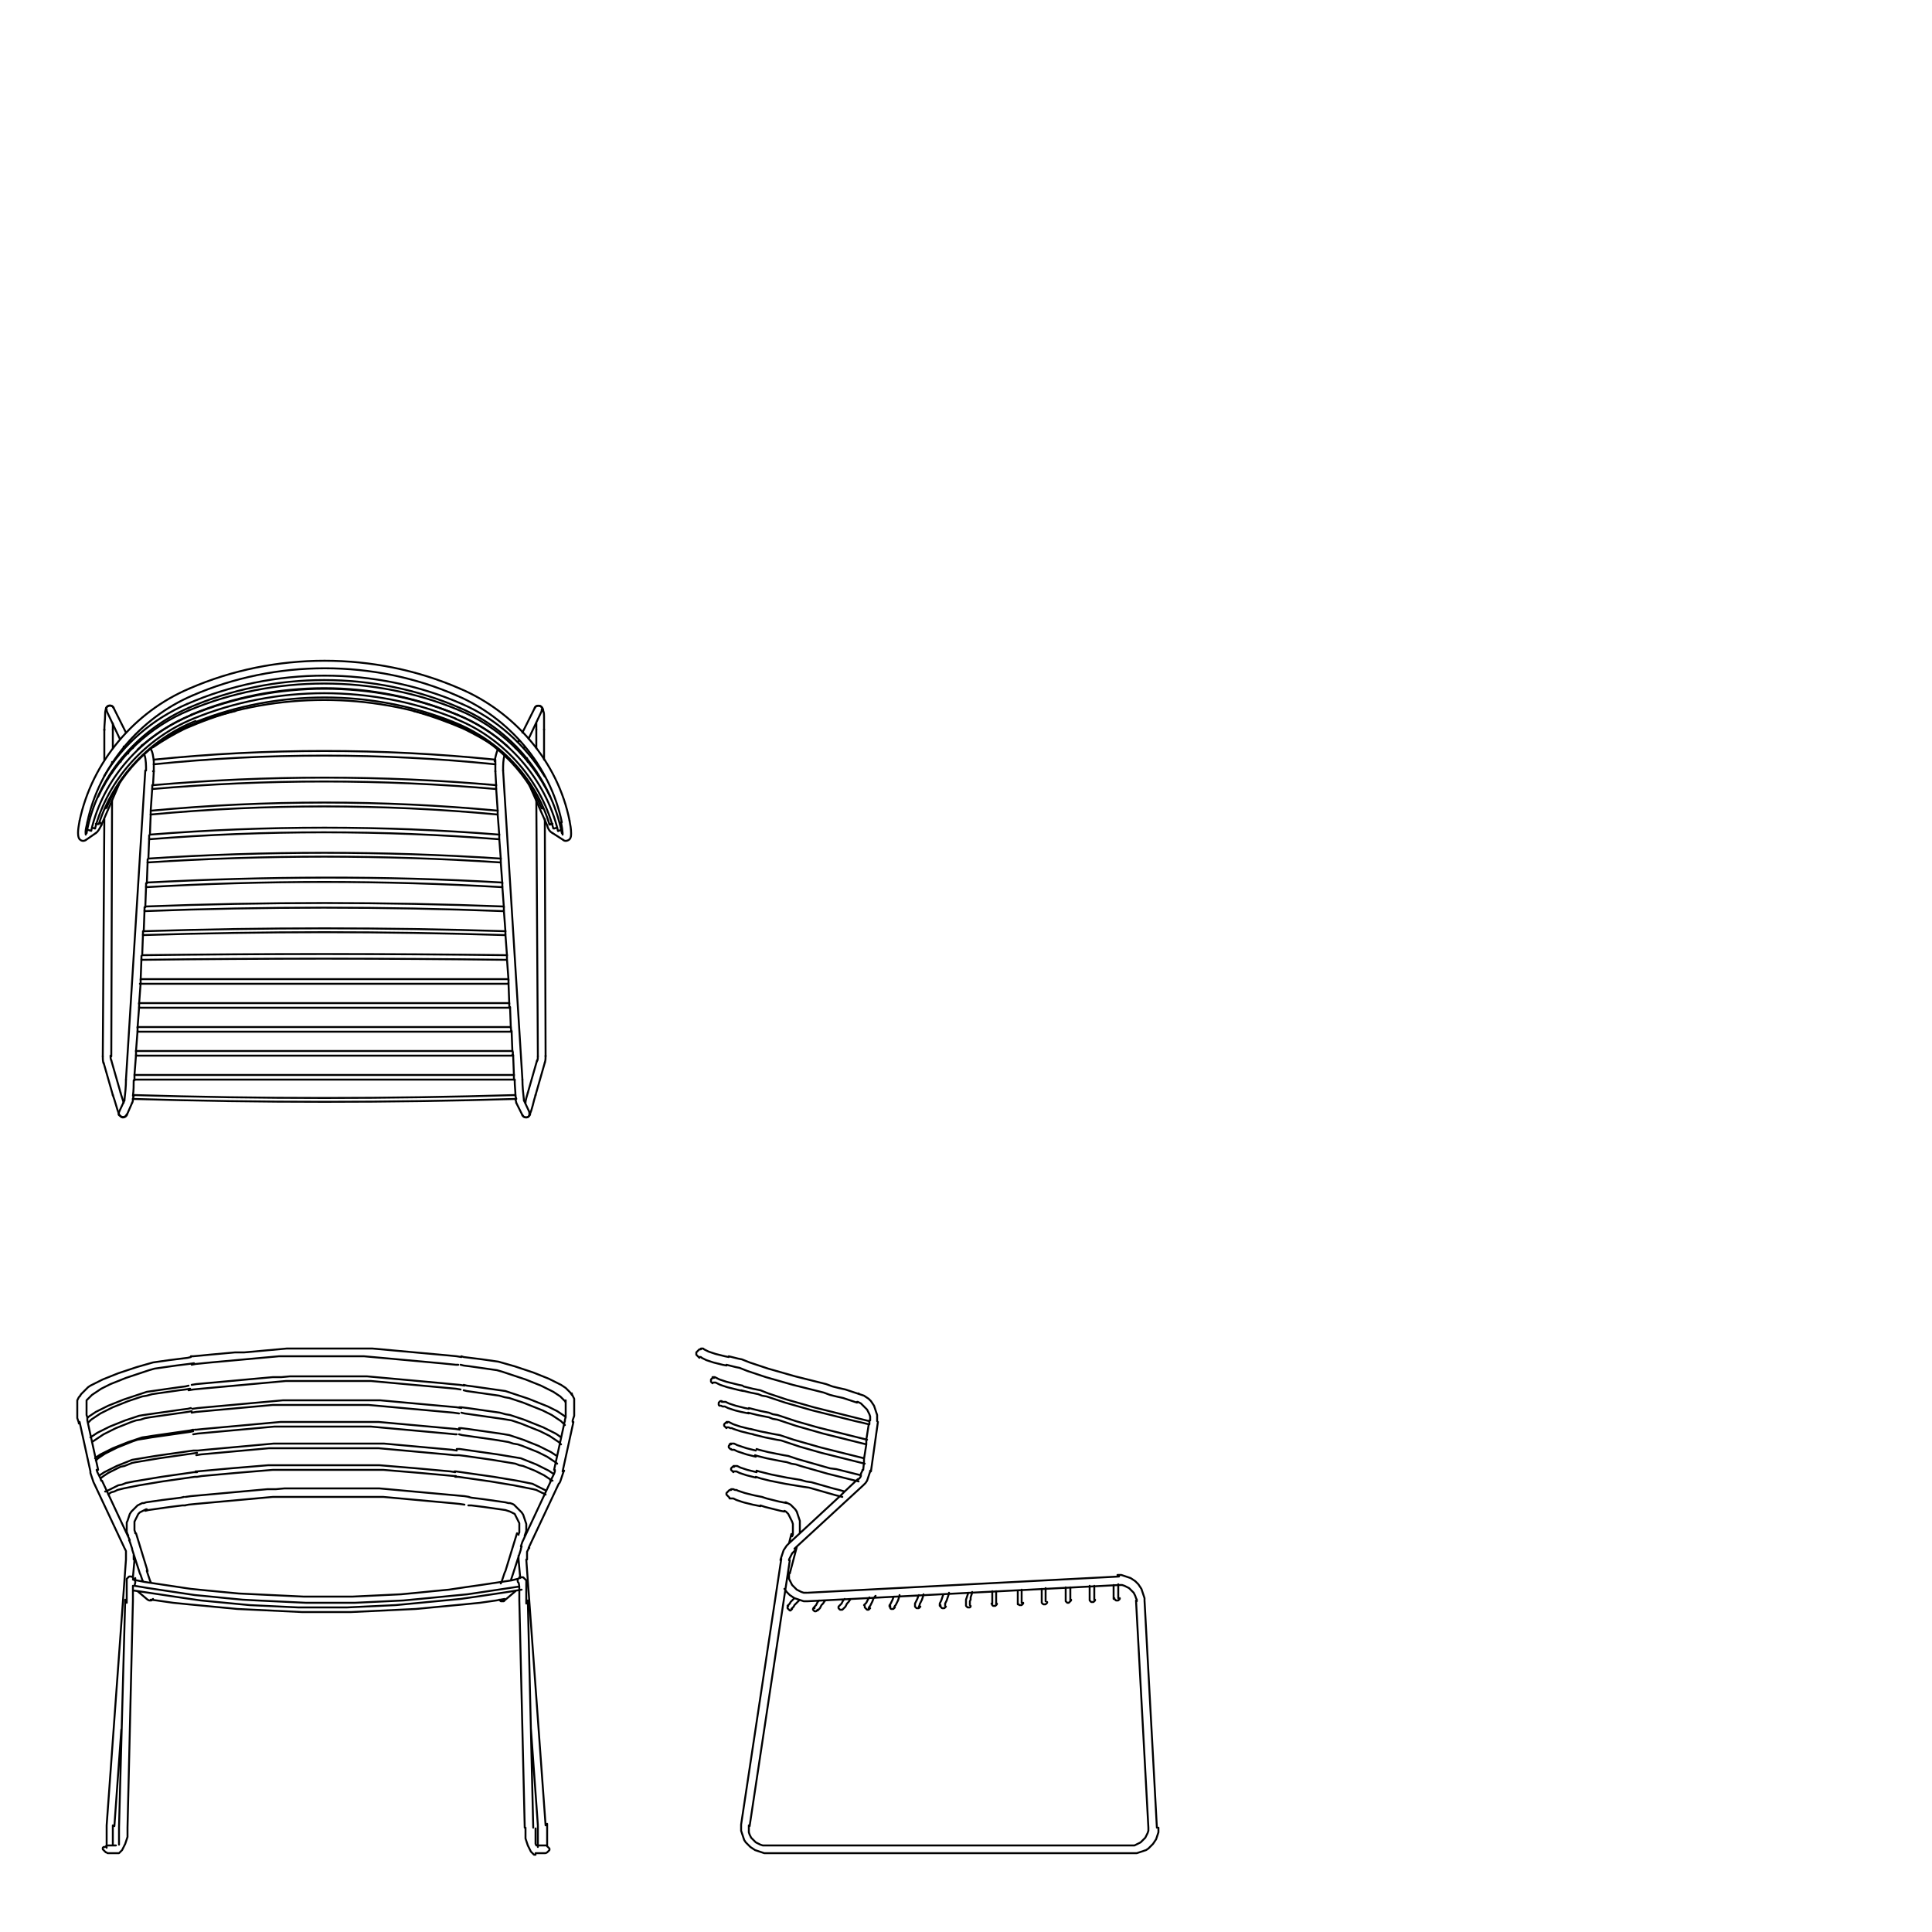 <?xml version="1.0" encoding="utf-8"?>
<!-- Generator: Adobe Illustrator 28.2.0, SVG Export Plug-In . SVG Version: 6.00 Build 0)  -->
<svg version="1.1" id="DISEGNO" xmlns="http://www.w3.org/2000/svg" xmlns:xlink="http://www.w3.org/1999/xlink" x="0px" y="0px"
	 viewBox="0 0 250 250" style="enable-background:new 0 0 250 250;" xml:space="preserve">
<style type="text/css">
	.st0{fill:none;stroke:#000000;stroke-width:0.25;stroke-linecap:round;stroke-linejoin:round;stroke-miterlimit:10;}
</style>
<g>
	<path class="st0" d="M64.7,207L64.7,207l0.2,0.1H65h0.1l0.1-0.1l0.1-0.1 M17.4,204.5v-0.1l-0.1-0.1l-0.1-0.1l0,0 M17.2,205.8
		L17.2,205.8L17.2,205.8v-0.2v-0.1 M17.2,205.5v-0.1v-0.1v-0.1l0,0l0,0 M67.4,200.5v-0.1l0.1-0.3 M17.1,200.5v-0.1l-0.1-0.3
		 M19.1,203.3L19.1,203.3 M65.4,203.3L65.4,203.3 M67.4,200.1l0.1-0.3l0.1-0.3l0.1-0.2l0,0 M17,200.1l-0.1-0.3l-0.1-0.3l-0.1-0.2
		l0,0 M67.2,204.1L67.2,204.1 M17.2,204.1L17.2,204.1 M19.5,207l0.8,0.1l2.1,0.3l2,0.2l2.1,0.2l2.1,0.2l2.1,0.2l2.1,0.1l2.1,0.1
		l2.1,0.1l2.1,0.1h2.1h2.1h2.1l2.1-0.1l2.1-0.1l2.1-0.1l2.1-0.1l2.1-0.2l2.1-0.2l2.1-0.2l2-0.2l2.1-0.3l1.1-0.2 M67,204.3l-0.8,0.2
		l-2,0.3l-2,0.3l-2.1,0.3l-2,0.3l-2.1,0.2l-2,0.2l-2.1,0.2l-2.1,0.1l-2.1,0.1l-2.1,0.1h-2.1h-2.1h-2.1l-2.1-0.1l-2.1-0.1l-2.1-0.1
		l-2.1-0.1l-2.1-0.2l-2.1-0.2l-2-0.2l-2-0.3l-2-0.3l-2-0.3l-1.5-0.3 M17.2,205.8l0.7,0.1l2,0.3l2,0.3l2,0.3l2.1,0.3l2.1,0.2l2.1,0.2
		l2.1,0.2l2.1,0.1l2.1,0.1l2.1,0.1h2.1h2.1h2.1l2.1-0.1l2.1-0.1l2.1-0.1l2.1-0.2l2.1-0.2l2.1-0.2l2.1-0.2l2.1-0.3l2-0.3l2-0.3
		l1.8-0.3 M67.2,205.3l-0.7,0.1l-2,0.3l-2,0.3l-2,0.3l-2.1,0.2l-2,0.2l-2.1,0.2l-2.1,0.2l-2.1,0.1l-2.1,0.1l-2.1,0.1h-2.1h-2.1h-2.1
		l-2.1-0.1l-2.1-0.1l-2.1-0.1l-1.9-0.1l-2.1-0.2l-2-0.2l-2.1-0.2l-2-0.3l-2-0.3l-2-0.3l-1.8-0.3l0.1-0.4v-0.1v-0.1v-0.1v-0.1v-0.1
		v-0.1l0,0 M58.9,190.5l-0.6-0.1l-1.1-0.1l-1.1-0.1l-1.1-0.1l-1.1-0.1l-1.2-0.1l-1.2-0.1l-1.2-0.1l-1.2-0.1h-1.2h-1.2h-1.2h-1.2
		h-1.2h-1.2h-1.2h-1.2h-1.2h-1.2h-1.2h-1.2l-1.2,0.1l-1.2,0.1l-1.2,0.1l-1.2,0.1l-1.1,0.1l-1.1,0.1l-1.1,0.1l-1.1,0.1h-0.2
		 M25.5,191.1l0.6-0.1l1.1-0.1l1.1-0.1l1.1-0.1l1.1-0.1l1.2-0.1l1.2-0.1l1.2-0.1l1.2-0.1h1.2h1.2h1.2h1.2h1.2h1.1h1.2h1.2H46h1.2
		h1.2h1.2l1.2,0.1l1.2,0.1l1.2,0.1l1.2,0.1l1.1,0.1l1.1,0.1l1.1,0.1l1.1,0.1H59 M25.5,190.5h-0.4l-0.7,0.1l-0.7,0.1l-0.7,0.1
		l-0.7,0.1l-0.7,0.1l-0.7,0.1l-0.6,0.1l-0.6,0.1l-0.6,0.1l-0.6,0.1l-0.6,0.1l-0.6,0.1l-0.5,0.1l-0.5,0.1l-0.5,0.2l-0.5,0.1l-0.4,0.2
		l-0.4,0.2l-0.4,0.2l-0.4,0.2h-0.1 M14,193.4l0.1-0.1l0.3-0.2l0.4-0.1l0.4-0.2l0.4-0.1l0.4-0.1l0.5-0.1l0.5-0.1l0.5-0.1l0.5-0.1
		l0.6-0.1l0.6-0.1l0.6-0.1l0.6-0.1l0.6-0.1l0.7-0.1l0.7-0.1l0.7-0.1l0.7-0.1l0.7-0.1l0.7-0.1h0.3 M70.7,192.9l-0.2-0.1l-0.4-0.2
		l-0.4-0.2l-0.4-0.2l-0.4-0.2l-0.5-0.1l-0.5-0.1l-0.5-0.1l-0.5-0.1l-0.6-0.1l-0.6-0.1l-0.6-0.1l-0.6-0.1l-0.6-0.1l-0.7-0.1l-0.7-0.1
		l-0.7-0.1l-0.7-0.1l-0.7-0.1l-0.7-0.1l-0.7-0.1h-0.2 M58.9,191.1h0.4l0.7,0.1l0.7,0.1l0.7,0.1l0.7,0.1l0.7,0.1l0.7,0.1l0.6,0.1
		l0.6,0.1l0.6,0.1l0.6,0.1l0.6,0.1l0.5,0.1l0.5,0.1l0.5,0.1l0.5,0.1l0.5,0.1l0.4,0.1l0.4,0.2l0.4,0.2l0.3,0.1l0.1,0.1 M59.1,187.7
		l-0.6-0.1l-1.1-0.1l-1.1-0.1l-1.1-0.1l-1.1-0.1l-1.1-0.1l-1.1-0.1l-1.1-0.1l-1.1-0.1h-1.2h-1.1h-1.2H45h-1.2h-1.2h-1.2h-1.2H39
		h-1.2h-1.2h-1.2l-1.1,0.1l-1.1,0.1l-1.1,0.1l-1.1,0.1l-1.1,0.1l-1.1,0.1l-1.1,0.1l-1.1,0.1l-1,0.1h-0.3 M25.4,188.3l0.6-0.1
		l1.1-0.1l1.1-0.1l1.1-0.1l1.1-0.1l1.1-0.1l1.1-0.1l1.1-0.1l1.1-0.1H36h1.1h1.2h1.2h1.2h1.2h1.2h1.2h1.2h1.1h1.2H49l1.1,0.1l1.1,0.1
		l1.1,0.1l1.1,0.1l1.1,0.1l1.1,0.1l1.1,0.1l1.1,0.1l1,0.1h0.3 M25.4,187.7H25l-0.7,0.1l-0.7,0.1l-0.7,0.1l-0.7,0.1l-0.7,0.1
		l-0.7,0.1l-0.7,0.1l-0.6,0.1l-0.6,0.1l-0.6,0.1l-0.6,0.1l-0.6,0.1l-0.5,0.2l-0.5,0.2l-0.5,0.2l-0.5,0.2l-0.4,0.2l-0.4,0.2l-0.4,0.2
		l-0.4,0.2l-0.3,0.2l-0.3,0.2 M13,191.3L13,191.3l0.4-0.3l0.3-0.2l0.3-0.2l0.4-0.2l0.4-0.2l0.4-0.2l0.4-0.2l0.5-0.1l0.5-0.2l0.5-0.2
		l0.5-0.1l0.6-0.1l0.6-0.1l0.6-0.1l0.6-0.1l0.6-0.1l0.7-0.1l0.7-0.1l0.7-0.1l0.7-0.1l0.7-0.1l0.7-0.1l0.7-0.1 M71.6,190.7l-0.3-0.2
		l-0.3-0.2l-0.4-0.2l-0.4-0.2l-0.4-0.2l-0.4-0.2l-0.5-0.2l-0.5-0.2l-0.5-0.2l-0.5-0.2l-0.6-0.1l-0.6-0.1l-0.6-0.1l-0.6-0.1l-0.6-0.1
		l-0.7-0.1L63,188l-0.7-0.1l-0.7-0.1l-0.7-0.1l-0.7-0.1l-0.7-0.1h-0.4 M59,188.3h0.4l0.8,0.1l0.7,0.1l0.7,0.1l0.7,0.1l0.7,0.1
		l0.7,0.1l0.6,0.1l0.6,0.1l0.6,0.1l0.6,0.1l0.6,0.1l0.5,0.2l0.5,0.1l0.5,0.2l0.5,0.2l0.5,0.2l0.4,0.2l0.4,0.2l0.4,0.2l0.3,0.2
		l0.3,0.2l0.3,0.2l0.2,0.1 M59.5,185l-0.6-0.1l-1.1-0.1l-1.1-0.1l-1.1-0.1l-1.1-0.1l-1.1-0.1l-1.1-0.1l-1.1-0.1l-1.1-0.1L49,184
		h-1.1h-1.2h-1.1h-1.2h-1.2h-1.1h-1.2h-1.2h-1.1h-1.2h-1.1l-1.1,0.1l-1.1,0.1l-1.1,0.1l-1.1,0.1l-1.1,0.1l-1.1,0.1l-1.1,0.1
		l-1.1,0.1l-1.1,0.1l-1,0.1h-0.2 M25,185.6l0.6-0.1l1.1-0.1l1.1-0.1l1.1-0.1l1.1-0.1l1.1-0.1l1.1-0.1l1.1-0.1l1.1-0.1l1.1-0.1h1.1
		h1.1h1.2H40h1.2h1.1h1.2h1.1h1.2h1.1H48l1.1,0.1l1.1,0.1l1.1,0.1l1.1,0.1l1.1,0.1l1.1,0.1l1.1,0.1l1.1,0.1l1.1,0.1l1,0.1h0.2
		 M25,185l-0.4,0.1l-0.7,0.1l-0.7,0.1l-0.7,0.1l-0.7,0.1l-0.7,0.1l-0.7,0.1l-0.7,0.1l-0.6,0.1l-0.7,0.1l-0.6,0.2l-0.6,0.2l-0.6,0.2
		l-0.5,0.2l-0.5,0.2l-0.5,0.2l-0.5,0.2l-0.4,0.2l-0.4,0.2l-0.4,0.2l-0.4,0.2l-0.3,0.2l-0.3,0.2l-0.1,0.1 M12.4,189L12.4,189l0.3-0.3
		l0.3-0.2l0.3-0.2l0.3-0.2l0.4-0.2l0.4-0.2l0.4-0.2l0.4-0.2l0.5-0.2l0.5-0.2l0.5-0.2l0.5-0.2l0.6-0.2l0.6-0.1l0.6-0.1l0.6-0.1
		l0.7-0.1l0.7-0.1l0.7-0.1l0.7-0.1l0.7-0.1l0.7-0.1l0.7-0.1l0.5-0.1 M72.1,188.4l-0.2-0.1l-0.3-0.2l-0.3-0.2l-0.4-0.2l-0.4-0.2
		l-0.4-0.2l-0.4-0.2l-0.5-0.2l-0.5-0.2l-0.5-0.2l-0.5-0.2l-0.6-0.2l-0.6-0.2l-0.6-0.2l-0.6-0.1l-0.6-0.1l-0.7-0.1l-0.7-0.1l-0.7-0.1
		l-0.7-0.1l-0.7-0.1l-0.7-0.1l-0.8-0.1h-0.3 M59.4,185.6l0.4,0.1l0.7,0.1l0.7,0.1l0.7,0.1l0.7,0.1l0.7,0.1l0.7,0.1l0.6,0.1l0.6,0.1
		l0.6,0.1l0.6,0.2l0.6,0.1l0.6,0.2l0.5,0.2l0.5,0.2l0.5,0.2l0.5,0.2l0.4,0.2l0.4,0.2l0.4,0.2l0.3,0.2l0.3,0.2l0.3,0.2l0.3,0.2
		l0.1,0.1 M59.7,182.2l-0.6-0.1L58,182l-1.1-0.1l-1.1-0.1l-1.1-0.1l-1.1-0.1l-1.1-0.1l-1.1-0.1l-1.1-0.1l-1.1-0.1h-1.1h-1.2h-1.1
		h-1.1h-1.2h-1.2h-1.1H40h-1.1h-1.2h-1.1l-1.1,0.1l-1.1,0.1l-1.1,0.1l-1.1,0.1l-1.1,0.1l-1.1,0.1l-1.1,0.1l-1.1,0.1l-1.1,0.1
		l-1.1,0.1l-0.7,0.1 M24.8,182.8l0.6-0.1l1.1-0.1l1.1-0.1l1.1-0.1l1.1-0.1l1.1-0.1l1.1-0.1l1.1-0.1l1.1-0.1l1.1-0.1h1.1h1.1h1.1h1.2
		h1.1h1.2h1.1h1.1h1.2h1.1h1.1l1.1,0.1l1.1,0.1l1.1,0.1l1.1,0.1l1.1,0.1l1.1,0.1l1.1,0.1l1.1,0.1l1.1,0.1l1.1,0.1l0.7,0.1
		 M24.7,182.2l-0.4,0.1l-0.8,0.1l-0.7,0.1l-0.7,0.1l-0.7,0.1l-0.7,0.1l-0.7,0.1l-0.7,0.1l-0.7,0.1l-0.6,0.1l-0.6,0.2l-0.6,0.2
		l-0.6,0.2l-0.5,0.2l-0.5,0.2l-0.5,0.2l-0.5,0.2l-0.4,0.2l-0.4,0.2l-0.4,0.2l-0.4,0.2l-0.3,0.2l-0.3,0.2l-0.3,0.2l0,0 M11.9,186.6
		L11.9,186.6l0.3-0.2l0.3-0.2l0.3-0.2l0.3-0.2l0.3-0.2l0.4-0.2l0.4-0.2l0.4-0.2l0.4-0.2l0.5-0.2l0.5-0.2l0.5-0.2L17,184l0.6-0.2
		l0.6-0.1l0.6-0.2l0.6-0.1l0.7-0.1l0.7-0.1l0.7-0.1l0.7-0.1l0.7-0.1l0.7-0.1l0.7-0.1l0.5-0.1 M72.6,186L72.6,186l-0.4-0.3l-0.3-0.2
		l-0.4-0.2l-0.4-0.2l-0.4-0.2l-0.4-0.2l-0.5-0.2l-0.5-0.2l-0.5-0.2l-0.5-0.2l-0.5-0.2l-0.6-0.2l-0.6-0.2l-0.6-0.2l-0.6-0.1l-0.7-0.2
		l-0.7-0.1l-0.7-0.1l-0.7-0.1l-0.7-0.1l-0.7-0.1l-0.7-0.1l-0.8-0.1h-0.3 M59.7,182.8l0.4,0.1l0.7,0.1l0.7,0.1l0.7,0.1l0.7,0.1
		l0.7,0.1l0.7,0.1l0.7,0.1l0.6,0.1l0.6,0.1l0.6,0.2l0.6,0.2l0.5,0.2l0.5,0.2l0.5,0.2l0.5,0.2l0.5,0.2l0.4,0.2l0.4,0.2l0.4,0.2
		l0.3,0.2l0.3,0.2l0.3,0.2l0.3,0.2l0.2,0.2l0.1,0.1 M60.1,179.3l-0.6-0.1l-1.1-0.1l-1-0.1l-1.1-0.1l-1.1-0.1l-1.1-0.1l-1.1-0.1
		l-1.1-0.1l-1.1-0.1l-1.1-0.1l-1.1-0.1l-1.1-0.1h-1.1h-1.1h-1.1h-1.1h-1.2h-1.1h-1.1h-1.1h-1.1l-1.1,0.1h-1.1l-1.1,0.1l-1.1,0.1
		l-1.1,0.1l-1.1,0.1l-1.1,0.1l-1.1,0.1l-1.1,0.1l-1.1,0.1l-1.1,0.1l-0.6,0.1 M24.4,179.9l0.6-0.1l1-0.1l1.1-0.1l1.1-0.1l1.1-0.1
		l1.1-0.1l1.1-0.1l1.1-0.1l1.1-0.1l1.1-0.1l1.1-0.1l1.1-0.1h1.1h1.1h1.1h1.1h1.1h1.1h1.1h1.1h1.1H48l1.1,0.1l1.1,0.1l1.1,0.1
		l1.1,0.1l1.1,0.1l1.1,0.1l1.1,0.1l1.1,0.1l1.1,0.1l1.1,0.1l0.6,0.1 M73.2,183.4l-0.2-0.2l-0.3-0.2l-0.3-0.2l-0.3-0.2l-0.4-0.2
		l-0.4-0.2l-0.4-0.2l-0.5-0.2l-0.5-0.2l-0.5-0.2l-0.5-0.2l-0.5-0.2l-0.6-0.2l-0.6-0.2l-0.6-0.2l-0.6-0.2l-0.6-0.2l-0.7-0.1l-0.7-0.1
		l-0.7-0.1l-0.7-0.1l-0.7-0.1l-0.7-0.1l-0.8-0.1l-0.4-0.1 M60,179.9l0.4,0.1l0.7,0.1l0.7,0.1l0.7,0.1l0.7,0.1l0.7,0.1l0.7,0.1
		l0.7,0.2l0.6,0.1l0.6,0.2l0.6,0.2l0.6,0.2l0.5,0.2l0.5,0.2l0.5,0.2l0.5,0.2l0.5,0.2l0.4,0.2l0.4,0.2l0.4,0.2l0.3,0.2l0.3,0.2
		l0.3,0.2l0.3,0.2l0.2,0.2l0.2,0.2l0.1,0.1 M24.4,179.3l-0.4,0.1l-0.8,0.1l-0.7,0.1l-0.7,0.1l-0.7,0.1l-0.7,0.1l-0.7,0.1l-0.7,0.1
		l-0.6,0.2l-0.6,0.2l-0.6,0.2l-0.6,0.2l-0.6,0.2l-0.5,0.2l-0.5,0.2l-0.5,0.2l-0.5,0.2l-0.4,0.2l-0.4,0.2l-0.4,0.2l-0.4,0.2l-0.3,0.2
		l-0.3,0.2l-0.3,0.2l-0.2,0.2 M11.4,184.1L11.4,184.1l0.2-0.2l0.2-0.2l0.3-0.2l0.3-0.2l0.3-0.2l0.3-0.2l0.4-0.2l0.4-0.2l0.4-0.2
		l0.4-0.2l0.5-0.2l0.5-0.2l0.5-0.2l0.5-0.2l0.6-0.2l0.6-0.2l0.6-0.2l0.6-0.1l0.7-0.2l0.7-0.1l0.7-0.1l0.7-0.1l0.7-0.1l0.7-0.1
		l0.8-0.1l0.6-0.1 M24.8,176.6l0.5-0.1l1-0.1l1-0.1l1.1-0.1l1.1-0.1l1.1-0.1l1.1-0.1l1.1-0.1l1.1-0.1l1.1-0.1l1.1-0.1h1.1h1.1h1.1
		h1.1h1.1h1.1h1.1h1.1H46h1.1l1.1,0.1l1.1,0.1l1.1,0.1l1.1,0.1l1.1,0.1l1.1,0.1l1.1,0.1l1.1,0.1l1.1,0.1l1,0.1l1,0.1h0.3
		 M59.7,175.6l-0.6-0.1l-1-0.1l-1.1-0.1l-1.1-0.1l-1.1-0.1l-1.1-0.1l-1.1-0.1l-1.1-0.1l-1.1-0.1l-1.1-0.1l-1.1-0.1h-1.1H46h-1.1
		h-1.1h-1.1h-1.1h-1.2h-1.1h-1.1h-1.1l-1.1,0.1l-1.1,0.1l-1.1,0.1l-1.1,0.1l-1.1,0.1l-1.2,0l-1.1,0.1l-1.1,0.1l-1.1,0.1l-1,0.1
		l-1.1,0.1h-0.3 M60.7,193.7l-0.6-0.1l-1.1-0.1l-1.1-0.1l-1.1-0.1l-1.1-0.1l-1.1-0.1l-1.1-0.1l-1.1-0.1l-1.1-0.1l-1.1-0.1l-1.1-0.1
		H48h-1.1h-1.1h-1.2h-1.1h-1.1h-1.1h-1.2H39h-1.1h-1.1l-1.1,0.1h-1.1l-1.1,0.1l-1.1,0.1l-1.1,0.1l-1.1,0.1l-1.1,0.1l-1.1,0.1
		l-1.1,0.1l-1.1,0.1l-1.1,0.1l-0.7,0.1 M23.9,194.8l0.5-0.1l1-0.1l1.1-0.1l1.1-0.1l1.1-0.1l1.1-0.1l1.1-0.1L32,194l1.1-0.1l1.1-0.1
		l1.1-0.1h1.1h1.1h1.1h1.1h1.1h1.1H43h1.1h1.1h1.1h1.1h1.1h1.1l1.1,0.1l1.1,0.1l1.1,0.1l1.1,0.1l1.1,0.1l1.1,0.1l1.1,0.1l1.1,0.1
		l1,0.1l0.7,0.1 M69.6,236.3v0.2v0.3v0.3v0.3v0.3v0.3v0.3v0.2v0.2v0.2v0.1 M70.8,238.8L70.8,238.8v-0.2v-0.2v-0.2V238v-0.3v-0.3
		v-0.3v-0.3v-0.3v-0.3V236 M14.6,238.8L14.6,238.8v-0.3v-0.2v-0.2v-0.2v-0.3v-0.3V237v-0.3v-0.3v-0.2 M13.8,236.2v0.2v0.3v0.3v0.3
		v0.3v0.3v0.3v0.2v0.2v0.2v0.2v0.1 M65.8,194.5l-0.4-0.1l-0.7-0.1l-0.7-0.1l-0.7-0.1l-0.7-0.1l-0.8-0.1l-0.8-0.1l-0.4-0.1
		 M60.6,194.8H61l0.8,0.1l0.8,0.1l0.7,0.1l0.7,0.1l0.7,0.1l0.7,0.1l0.3,0.1 M23.8,193.7l-0.4,0.1l-0.8,0.1l-0.8,0.1l-0.8,0.1
		l-0.7,0.1l-0.7,0.1l-0.7,0.1l-0.3,0.1 M18.8,195.5l0.4-0.1l0.7-0.1l0.7-0.1l0.7-0.1L22,195l0.8-0.1l0.8-0.1H24 M16.3,201.8
		l-2.5,34.4 M17.2,204.1l0.2-2.2 M14.8,236.3l0.9-12.5 M68.7,223.7l0.9,12.5 M67.1,201.8l0.2,2.2 M70.6,236.2l-2.5-34.4 M67.1,201.3
		v0.3v0.2 M68.2,201.8v-0.1v-0.3v-0.2V201v-0.2l0.1-0.2l0.1-0.2l0.1-0.1 M17.3,201.8v-0.2v-0.3v-0.1 M16.1,200.3L16.1,200.3l0.1,0.2
		l0.1,0.2v0.2v0.2v0.2v0.3v0.2 M66.4,203.6l1-3.1 M66.9,198.4l-1.5,4.9 M19.1,203.3l-1.5-4.9 M17.1,200.5l1,3.1 M67.9,198.8v-0.1
		l0.1-0.3l0.1-0.3v-0.3v-0.3v-0.3l-0.1-0.3l-0.1-0.3l-0.1-0.3l-0.1-0.3l-0.2-0.3l-0.2-0.2l-0.2-0.2l-0.2-0.2l-0.2-0.2l-0.2-0.2
		l-0.2-0.1l-0.3-0.1h-0.2 M65.7,195.5L65.7,195.5l0.3,0.1l0.2,0.1l0.2,0.1l0.2,0.1l0.1,0.2l0.1,0.2l0.1,0.2l0.1,0.2l0.1,0.2l0.1,0.2
		v0.3v0.3v0.3v0.3l-0.1,0.2v0.1 M18.6,194.5h-0.2l-0.2,0.1l-0.2,0.1l-0.2,0.1l-0.2,0.2l-0.2,0.2l-0.2,0.2l-0.2,0.2l-0.2,0.3
		l-0.1,0.3l-0.1,0.3l-0.1,0.3l-0.1,0.2v0.3v0.3v0.3v0.3l0.1,0.3l0.1,0.2 M17.5,198.4v-0.1l-0.1-0.3v-0.2v-0.3v-0.3v-0.3l0.1-0.2
		l0.1-0.2l0.1-0.2l0.1-0.2l0.1-0.2l0.2-0.2l0.2-0.1l0.2-0.1l0.2-0.1l0.2-0.1H19 M18.1,203.6l0.1,0.2l0.1,0.3l0.1,0.3l0.1,0.2
		 M19.5,204.7l-0.1-0.2l-0.1-0.3l-0.1-0.3l-0.1-0.3l-0.1-0.3v-0.1 M19.1,207L19.1,207l0.2,0.1h0.1h0.1h0.1l0.1-0.1l0.1-0.1l0,0
		 M66.1,204.5L66.1,204.5l0.1-0.3l0.1-0.3l0.1-0.3l0,0 M64.6,207L64.6,207l0.1,0.1l0.1,0.1h0.1H65h0.1h0.1l0.1-0.1 M65.4,203.3
		l-0.1,0.2l-0.1,0.3l-0.1,0.3l-0.1,0.3l-0.1,0.3l-0.1,0.2 M59.6,176.6l0.4,0.1l0.8,0.1l0.7,0.1l0.7,0.1l0.7,0.1l0.7,0.1l0.7,0.1
		l0.7,0.2l0.6,0.2l0.6,0.2l0.6,0.2l0.6,0.2l0.6,0.2l0.5,0.2l0.5,0.2l0.5,0.2l0.5,0.2l0.4,0.2l0.4,0.2l0.4,0.2l0.4,0.2l0.3,0.2
		l0.3,0.2l0.3,0.2l0.2,0.2l0.2,0.2l0.2,0.2l0.1,0.2 M74.1,180.6l-0.1-0.1l-0.2-0.3l-0.3-0.3l-0.3-0.3l-0.3-0.2l-0.3-0.2l-0.4-0.2
		l-0.4-0.2l-0.4-0.2l-0.4-0.2l-0.5-0.2L70,178l-0.5-0.2l-0.5-0.2l-0.6-0.2l-0.6-0.2l-0.6-0.2l-0.6-0.2l-0.7-0.2l-0.7-0.2l-0.7-0.2
		l-0.7-0.1l-0.7-0.1l-0.7-0.1l-0.8-0.1l-0.8-0.1l-0.8-0.1l-0.3-0.1 M11.2,181.2l0.1-0.1l0.2-0.2l0.2-0.2l0.2-0.2l0.3-0.2l0.3-0.2
		l0.3-0.2l0.3-0.2l0.4-0.2l0.4-0.2l0.4-0.2l0.5-0.2l0.5-0.2l0.5-0.2l0.5-0.2l0.6-0.2l0.6-0.2l0.6-0.2l0.6-0.2l0.6-0.2l0.7-0.2
		l0.7-0.1l0.7-0.1l0.7-0.1l0.7-0.1l0.8-0.1l0.8-0.1l0.7-0.1 M24.7,175.6l-0.4,0.1l-0.8,0.1l-0.8,0.1l-0.8,0.1l-0.7,0.1l-0.7,0.1
		l-0.7,0.1l-0.7,0.2l-0.7,0.2l-0.7,0.2l-0.6,0.2l-0.6,0.2l-0.6,0.2l-0.6,0.2l-0.5,0.2l-0.5,0.2l-0.5,0.2l-0.5,0.2l-0.4,0.2l-0.4,0.2
		l-0.4,0.2l-0.4,0.2l-0.3,0.2l-0.3,0.3l-0.3,0.3l-0.3,0.3l-0.2,0.3l-0.1,0.1 M71.3,191.6l-3.6,7.7 M68.4,200.3l3.9-8.3 M12.2,192
		l3.9,8.3 M16.8,199.3l-3.6-7.7 M13.1,191.6L13.1,191.6l-0.1-0.3l-0.1-0.2l-0.1-0.2l-0.1-0.2l-0.1-0.2l-0.1-0.3 M11.7,190.4v0.2
		l0.1,0.3l0.1,0.3l0.1,0.3l0.1,0.3l0.1,0.2l0.1,0.2 M71.8,190.2v0.2l-0.1,0.3l-0.1,0.2l-0.1,0.2l-0.1,0.2l-0.1,0.2l-0.1,0.1
		 M72.3,192l0.1-0.1l0.1-0.2l0.1-0.3l0.1-0.3l0.1-0.3l0.1-0.3l0.1-0.2 M73.1,183.8l-1.4,6.4 M72.8,190.4l1.4-6.4 M10.3,184l1.4,6.4
		 M12.7,190.2l-1.4-6.4 M73.2,181.2L73.2,181.2L73.2,181.2L73.2,181.2v0.1v0.1v0.1v0.2v0.2v0.2v0.2v0.2v0.3v0.3v0.3l-0.1,0.3v0.2
		 M74.1,184v-0.2l0.1-0.3l0.1-0.3v-0.3v-0.3v-0.3V182v-0.3v-0.3v-0.2V181l-0.1-0.2l-0.1-0.2l-0.1-0.2v-0.1 M11.3,183.8v-0.1v-0.3
		l-0.1-0.3v-0.3v-0.3v-0.2v-0.2v-0.2v-0.2v-0.2v-0.1v-0.1v-0.1l0,0l0,0 M10.4,180.6l-0.1,0.1l-0.1,0.1l-0.1,0.2l-0.1,0.2v0.2v0.3
		v0.3v0.3v0.3v0.3v0.3v0.3l0.1,0.3l0.1,0.3v0.1 M70.6,238.8L70.6,238.8L70.6,238.8L70.6,238.8L70.6,238.8L70.6,238.8L70.6,238.8
		L70.6,238.8 M70.5,239.8L70.5,239.8L70.5,239.8L70.5,239.8L70.5,239.8L70.5,239.8L70.5,239.8 M70.6,239.8L70.6,239.8l0.2-0.1
		l0.1-0.1l0.1-0.1l0.1-0.1v-0.1v-0.1l-0.1-0.1l-0.1-0.1l-0.1-0.1l-0.1-0.1h-0.1 M14,238.8L14,238.8L14,238.8L14,238.8L14,238.8
		L14,238.8 M13.9,239.8L13.9,239.8L13.9,239.8L13.9,239.8L13.9,239.8L13.9,239.8L13.9,239.8 M13.9,238.8L13.9,238.8l-0.2,0.1
		l-0.1,0.1l-0.2,0l-0.1,0.1v0.1v0.1l0.1,0.1l0.1,0.1l0.1,0.1l0.1,0.1h0.1 M65.4,207l1.3-1.1 M17.8,205.9l1.3,1.1 M70.5,238.8h-1
		 M69.3,239.8h1.2 M14,239.8h1.2 M15,238.8h-1 M67.2,205.8L67.2,205.8v-0.2c0-0.6-0.1-0.8-0.1-0.8l-0.1-0.1v-0.1
		c-0.1-0.3,0.2-0.4,0.2-0.4h0.1l0.1-0.1h0.1h0.1h0.1l0.1,0.1l0.1,0.1l0.1,0.1l0.1,0.1v0.1v0.1v0.1v0.1v0.2v0.2v0.2v0.2v0.2v0.2v0.3
		v0.3v0.3v0.3v0.2 M67.2,205.8L67.2,205.8v0.3v0.3v0.3v0.3v0.2 M17.2,204.1L17.2,204.1L17,204h-0.1h-0.1h-0.1l-0.1,0.1l-0.1,0.1
		l-0.1,0.1v0.1v0.1v0.1v0.1v0.1v0.2v0.2v0.2v0.2v0.2v0.2v0.3v0.3v0.3v0.3v0.2 M17.2,207.1v-0.2v-0.3v-0.3V206v-0.2v-0.1 M16.5,236.5
		l0.7-29.4 M16.2,207l-0.8,29.5 M69,236.5l-0.7-29.4 M67.2,207.1l0.7,29.4 M69.4,238.8L69.4,238.8L69.4,238.8L69.4,238.8L69.4,238.8
		l-0.1-0.2v-0.1v-0.1v-0.2V238v-0.2v-0.2v-0.2v-0.2v-0.3v-0.3 M68,236.5v0.2v0.3v0.3v0.3v0.3l0.1,0.3l0.1,0.3l0.1,0.3l0.1,0.2
		l0.1,0.2l0.1,0.2l0.1,0.2l0.1,0.1l0.1,0.1l0.1,0.1l0.1,0.1h0.1h0.1 M15.4,236.5v0.1v0.3v0.2v0.3v0.2v0.2v0.2v0.2v0.2v0.1v0.1v0.1
		l0,0l0,0 M15.1,239.8h0.2h0.1l0.1-0.1l0.1-0.1l0.1-0.1l0.1-0.1l0.1-0.2L16,239l0.1-0.2l0.1-0.2l0.1-0.3l0.1-0.3l0.1-0.3v-0.3v-0.3
		v-0.3v-0.3v-0.1"/>
	<path class="st0" d="M109.3,193L109.3,193L109.3,193l-0.1,0.1l-0.1,0.1l-0.1,0.1l-0.1,0.1l-0.1,0.1l0,0 M111,191.4L111,191.4
		 M111.4,191L111.4,191L111.4,191l-0.1,0.2l0,0l-0.1,0.1l-0.1,0.1l-0.1,0.1h-0.1 M111.8,188.7L111.8,188.7v0.1v0.1v0.1 M111.8,189
		L111.8,189v0.1v0.1l0,0 M112.1,186.4L112.1,186.4v0.1v0.1v0.1v0.1 M112.1,186.7L112.1,186.7v0.1l0,0 M112.5,183.9L112.5,183.9v0.1
		v0.1v0.1v0.1 M112.5,184.3L112.5,184.3l-0.1,0.1l0,0 M102.8,206.8l-0.1,0.1l-0.2,0.2l-0.2,0.2l-0.1,0.2l-0.1,0.1l-0.1,0.1l-0.1,0.1
		l0,0l0,0 M102.4,208.2L102.4,208.2L102.4,208.2l0.1-0.1l0.1-0.1l0.1-0.1l0.1-0.2l0.2-0.2l0.2-0.2l0.2-0.2l0,0 M102,207.8L102,207.8
		l-0.1,0.2v0.1l0.1,0.1l0.1,0.1l0.1,0.1h0.1l0.1-0.1l0.1-0.1 M105.8,208.4L105.8,208.4L105.8,208.4l0.1-0.1l0.1-0.1l0.1-0.1l0.1-0.2
		l0.1-0.2l0.2-0.2l0.2-0.3l0.1-0.1 M106,207.1L106,207.1l-0.2,0.2l-0.1,0.2l-0.1,0.2l-0.1,0.1l-0.1,0.1l0,0.1v0.1l0,0 M105.3,208
		L105.3,208l-0.1,0.2v0.1l0.1,0.1l0.1,0.1h0.1h0.1l0.1-0.1l0.1-0.1 M109.3,206.9l-0.2,0.2l-0.1,0.2l-0.1,0.2l-0.1,0.1l-0.1,0.1
		l-0.1,0.1l0,0l0,0 M109.1,208.2L109.1,208.2L109.1,208.2l0.1-0.1l0.1-0.1l0.1-0.1l0.1-0.2l0.1-0.2l0.2-0.2l0.2-0.3l0.1-0.1
		 M108.6,207.8l-0.1,0.1v0.1v0.1l0.1,0.1l0.1,0.1h0.1h0.1h0.1l0.1-0.1 M112.5,206.7L112.5,206.7l-0.2,0.3l-0.1,0.2l-0.1,0.2
		l-0.1,0.1l-0.1,0.1l-0.1,0.1l0,0l0,0 M112.4,208.1L112.4,208.1L112.4,208.1l0.1-0.2l0.1-0.1l0.1-0.2l0.1-0.2l0.1-0.2l0.1-0.3
		l0.2-0.3l0.1-0.1 M111.9,207.8v0.1v0.1l0.1,0.1l0.1,0.1l0.1,0.1h0.1h0.1l0.1-0.1l0.1-0.1 M115.7,208L115.7,208L115.7,208l0.1-0.2
		l0.1-0.1l0.1-0.2l0.1-0.2l0.1-0.2l0.1-0.3l0.1-0.3v-0.1 M115.7,206.6l-0.1,0.1l-0.1,0.3l-0.1,0.2l-0.1,0.2l-0.1,0.2l-0.1,0.1v0.1
		v0.1l0,0 M115.2,207.8L115.2,207.8v0.2v0.1l0.1,0.1h0.1h0.1h0.1l0.1-0.1l0.1-0.1 M118.9,206.4l-0.1,0.2l-0.1,0.3l-0.1,0.2l-0.1,0.2
		l-0.1,0.2v0.1v0.1v0.1l0,0 M118.9,207.9L118.9,207.9L118.9,207.9l0.1-0.2v-0.1l0.1-0.2l0.1-0.2l0.1-0.2l0.1-0.3l0.1-0.3v-0.1
		 M118.4,207.7v0.1v0.1l0.1,0.1l0.1,0.1h0.1h0.1h0.1l0.1-0.1l0.1-0.1 M122.3,207.8L122.3,207.8L122.3,207.8v-0.2v-0.1l0.1-0.2
		l0.1-0.2l0.1-0.3l0.1-0.3l0.1-0.3v-0.1 M122.1,206.3l-0.1,0.2l-0.1,0.3l-0.1,0.3l-0.1,0.2l-0.1,0.2v0.1v0.1v0.1l0,0 M121.7,207.7
		v0.1v0.1l0.1,0.1l0.1,0.1h0.1h0.1h0.1l0.1-0.1l0.1-0.1 M125.3,206.1l-0.1,0.3l-0.1,0.3L125,207v0.2v0.2v0.1v0.1v0.1l0,0
		 M125.5,207.7L125.5,207.7L125.5,207.7v-0.2v-0.1v-0.2l0.1-0.2v-0.3l0.1-0.3l0.1-0.3V206 M125,207.6v0.1v0.1l0.1,0.1l0.1,0.1h0.1
		h0.1h0.1l0.1-0.1v-0.1 M128.4,205.9v0.3v0.3v0.3v0.2v0.2v0.1v0.1v0.1l0,0 M128.9,207.6L128.9,207.6L128.9,207.6v-0.2v-0.1v-0.2
		v-0.2v-0.3v-0.3V206v-0.1 M128.3,207.5L128.3,207.5l0.1,0.2l0.1,0.1h0.1h0.1h0.1l0.1-0.1l0.1-0.1v-0.1 M131.7,205.8v0.3v0.3v0.3
		v0.2v0.2v0.2v0.1v0.1v0.1l0,0 M132.2,207.4L132.2,207.4L132.2,207.4v-0.2v-0.1V207v-0.2v-0.2v-0.3V206v-0.3l0,0 M131.7,207.4v0.1
		l0.1,0.1l0.1,0.1h0.1h0.1h0.1l0.1-0.1l0.1-0.1v-0.1 M135.3,207.2L135.3,207.2L135.3,207.2V207l0,0v-0.2v-0.2v-0.2v-0.3v-0.3v-0.3
		 M134.8,205.6v0.3v0.3v0.3v0.2v0.2v0.2v0.1v0.1v0.1l0,0 M134.8,207.3v0.1l0.1,0.1l0.1,0.1h0.1h0.1h0.1l0.1-0.1l0.1-0.1v-0.1
		 M137.9,205.4v0.3v0.3v0.3v0.2v0.2v0.2v0.1v0.1v0.1l0,0 M138.5,207.1L138.5,207.1L138.5,207.1v-0.2v-0.1v-0.2v-0.2v-0.2V206v-0.3
		v-0.3l0,0 M137.9,207.1v0.1l0.1,0.1l0.1,0.1h0.1h0.1l0.1-0.1l0.1-0.1l0.1-0.1V207 M141,205.2v0.3v0.3v0.3v0.2v0.2v0.2v0.1v0.1v0.1
		l0,0 M141.6,207L141.6,207L141.6,207v-0.2v-0.1v-0.2v-0.2v-0.2v-0.3v-0.3v-0.3 M141,207v0.1l0.1,0.1l0.1,0.1h0.1h0.1h0.1l0.1-0.1
		l0.1-0.1V207 M144.1,205.1v0.3v0.3v0.3v0.2v0.2v0.2v0.1v0.1v0.1l0,0 M144.7,206.8L144.7,206.8L144.7,206.8v-0.2v-0.1v-0.2v-0.2
		v-0.2v-0.3v-0.3V205 M144.2,206.8v0.1l0.1,0.1l0.1,0.1h0.1h0.1h0.1l0.1-0.1l0.1-0.1v-0.1 M94.8,190.4L94.8,190.4L94.8,190.4H95h0.1
		h0.2l0.2,0.1l0.2,0.1l0.3,0.1l0.3,0.1l0.3,0.1L97,191l0.4,0.1l0.4,0.1 M97.9,190.5l-0.4-0.1l-0.4-0.1l-0.4-0.1l-0.3-0.1l-0.3-0.1
		l-0.3-0.1l-0.2-0.1l-0.2-0.1h-0.2h-0.1H95h-0.1l0,0 M95,189.8h-0.1h-0.1l-0.1,0.1l-0.1,0.1v0.1v0.1l0.1,0.1l0.1,0.1l0.1,0.1
		 M97.8,191.1l0.3,0.1l0.3,0.1l0.4,0.1l0.4,0.1l0.4,0.1l0.5,0.1l0.5,0.1l0.5,0.1l0.5,0.1l0.6,0.1l0.6,0.1l0.6,0.1l0.6,0.1l0.7,0.1
		l0.7,0.2l0.7,0.2l0.7,0.2l0.7,0.2l0.7,0.2l0.8,0.2 M109.3,193l-0.7-0.2l-0.8-0.2l-0.7-0.2l-0.7-0.2l-0.7-0.2l-0.7-0.2l-0.7-0.1
		l-0.7-0.2l-0.6-0.1l-0.6-0.1l-0.6-0.1l-0.5-0.1l-0.5-0.1l-0.5-0.1l-0.5-0.1l-0.4-0.1l-0.4-0.1l-0.4-0.1l-0.4-0.1l-0.3-0.1
		 M94.5,187.5L94.5,187.5L94.5,187.5l0.2,0.1h0.1H95l0.2,0.1l0.2,0.1l0.3,0.1L96,188l0.3,0.1l0.3,0.1l0.4,0.1l0.4,0.1l0.4,0.1
		 M97.8,187.7l-0.4-0.1l-0.4-0.1l-0.4-0.1l-0.3-0.1l-0.3-0.1l-0.3-0.1l-0.3-0.1l-0.2-0.1l-0.2-0.1h-0.2h-0.1h-0.1h-0.1l0,0
		 M94.6,186.9h-0.1h-0.1l0,0.1l-0.1,0.1v0.1v0.1l0.1,0.1l0.1,0.1h0.1 M97.7,188.3l0.3,0.1l0.4,0.1l0.4,0.1l0.4,0.1l0.5,0.1l0.5,0.1
		l0.5,0.1l0.5,0.1l0.6,0.1l0.6,0.2l0.6,0.1l0.6,0.2l0.7,0.2l0.7,0.2l0.7,0.2l0.7,0.2l0.7,0.2l0.8,0.2l0.8,0.2l0.8,0.2l0.8,0.2
		l0.8,0.2 M111.4,190.9l-0.8-0.2l-0.8-0.2l-0.8-0.2l-0.8-0.2l-0.8-0.1l-0.7-0.2l-0.7-0.2l-0.7-0.2l-0.7-0.2l-0.7-0.2l-0.7-0.2
		l-0.6-0.2l-0.6-0.2l-0.6-0.1l-0.5-0.1l-0.5-0.1l-0.5-0.1l-0.5-0.1l-0.4-0.1l-0.4-0.1l-0.4-0.1l-0.3-0.1 M94,184.7L94,184.7
		L94,184.7h0.2h0.1l0.2,0.1h0.2l0.2,0.1l0.3,0.1l0.3,0.1l0.3,0.1l0.4,0.1l0.4,0.1l0.4,0.1l0.5,0.1 M97.5,185l-0.5-0.1l-0.4-0.1
		l-0.4-0.1l-0.4-0.1l-0.3-0.1l-0.3-0.1l-0.3-0.1l-0.2-0.1l-0.2-0.1l-0.2-0.1h-0.1h-0.1H94l0,0 M94.1,184.1H94h-0.1l-0.1,0.1
		l-0.1,0.1v0.1v0.1l0.1,0.1l0.1,0.1l0.1,0.1 M97.4,185.6l0.4,0.1l0.4,0.1l0.4,0.1L99,186l0.5,0.1l0.5,0.1l0.5,0.1l0.6,0.1l0.6,0.2
		l0.6,0.2l0.6,0.2l0.6,0.2l0.7,0.2l0.7,0.2l0.7,0.2l0.7,0.2l0.8,0.2l0.8,0.2l0.8,0.2l0.8,0.2l0.8,0.2l0.8,0.2l0.8,0.2 M111.8,188.7
		l-0.8-0.2l-0.8-0.2l-0.8-0.2l-0.8-0.2l-0.8-0.2l-0.8-0.2l-0.8-0.2l-0.7-0.2l-0.7-0.2l-0.7-0.2l-0.7-0.2l-0.7-0.2l-0.6-0.2l-0.6-0.2
		l-0.6-0.2l-0.6-0.1l-0.5-0.1l-0.5-0.1l-0.5-0.1l-0.5-0.1l-0.4-0.1l-0.4-0.1l-0.4-0.1 M93.3,181.9L93.3,181.9L93.3,181.9l0.2,0.1
		h0.1h0.2l0.2,0.1l0.2,0.1l0.3,0.1l0.3,0.1l0.3,0.1l0.4,0.1l0.4,0.1l0.5,0.1l0.5,0.1 M96.9,182.3l-0.5-0.1l-0.4-0.1l-0.4-0.1
		l-0.4-0.1l-0.3-0.1l-0.3-0.1l-0.3-0.1l-0.2-0.1l-0.2-0.1h-0.2h-0.1h-0.1h-0.1l0,0 M93.4,181.3h-0.1h-0.1l-0.1,0.1l-0.1,0.1v0.1v0.1
		v0.1l0.1,0.1h0.1 M96.8,182.8l0.4,0.1l0.4,0.1l0.4,0.1l0.5,0.1l0.5,0.1l0.5,0.1l0.5,0.2l0.6,0.1l0.6,0.2l0.6,0.2l0.6,0.2l0.6,0.2
		l0.7,0.2l0.7,0.2l0.7,0.2l0.7,0.2l0.7,0.2l0.8,0.2l0.8,0.2l0.8,0.2l0.8,0.2l0.8,0.2l0.8,0.2l0.8,0.2 M112.2,186.3l-0.8-0.2
		l-0.8-0.2l-0.8-0.2l-0.8-0.2l-0.8-0.2l-0.8-0.2l-0.8-0.2l-0.8-0.2l-0.7-0.2l-0.7-0.2l-0.7-0.2l-0.7-0.2l-0.6-0.2l-0.6-0.2l-0.6-0.2
		l-0.6-0.2L100,183l-0.5-0.2l-0.5-0.1l-0.5-0.1l-0.4-0.1l-0.4-0.1l-0.4-0.1l-0.4-0.1 M92.3,178.9L92.3,178.9L92.3,178.9h0.2h0.1
		l0.2,0.1l0.2,0.1l0.2,0.1l0.3,0.1l0.3,0.1l0.3,0.1l0.4,0.1l0.4,0.1l0.4,0.1l0.4,0.1l0.5,0.1 M96.1,179.3l-0.5-0.1l-0.4-0.1
		l-0.4-0.1l-0.4-0.1l-0.4-0.1l-0.3-0.1l-0.3-0.1l-0.3-0.1l-0.2-0.1l-0.2-0.1l-0.2-0.1h-0.1h-0.1h-0.1l0,0 M92.4,178.3h-0.1h-0.1
		l-0.1,0.1l-0.1,0.1v0.1v0.1v0.1l0.1,0.1l0.1,0.1 M95.9,179.9l0.4,0.1l0.4,0.1l0.4,0.1l0.5,0.1l0.5,0.1l0.5,0.2l0.6,0.1l0.6,0.2
		l0.6,0.2l0.6,0.2l0.6,0.2l0.7,0.2l0.7,0.2l0.7,0.2l0.7,0.2l0.7,0.2l0.8,0.2l0.8,0.2l0.8,0.2l0.8,0.2l0.8,0.2l0.8,0.2l0.8,0.2
		l0.9,0.2l0.8,0.2 M112.5,183.9l-0.8-0.2l-0.8-0.2l-0.8-0.2l-0.8-0.2l-0.8-0.2l-0.8-0.2l-0.8-0.2l-0.8-0.2l-0.8-0.2l-0.7-0.2
		l-0.7-0.2l-0.7-0.2l-0.7-0.2l-0.7-0.2l-0.6-0.2l-0.6-0.2l-0.6-0.2l-0.6-0.2l-0.5-0.2l-0.5-0.2l-0.5-0.1l-0.5-0.1l-0.4-0.1l-0.4-0.1
		l-0.4-0.1 M94.3,175.6l-0.5-0.1l-0.4-0.1l-0.4-0.1l-0.4-0.1l-0.3-0.1L92,175l-0.3-0.1l-0.2-0.1l-0.2-0.1l-0.2-0.1l-0.1-0.1h-0.1
		h-0.1h-0.1l0,0 M90.4,175.6L90.4,175.6L90.4,175.6h0.2h0.1l0.1,0.1l0.2,0.1l0.2,0.1l0.2,0.1l0.3,0.1l0.3,0.1l0.3,0.1l0.4,0.1
		l0.4,0.1l0.4,0.1l0.5,0.1 M90.7,174.6h-0.1h-0.1l-0.1,0.1l-0.1,0.1l-0.1,0.1l-0.1,0.1v0.2v0.1l0.1,0.1l0.1,0.1l0.1,0.1l0.1,0.1
		 M94.4,193.9L94.4,193.9L94.4,193.9h0.2h0.1h0.2l0.2,0.1l0.2,0.1l0.3,0.1l0.3,0.1l0.3,0.1l0.4,0.1l0.4,0.1l0.4,0.1l0.5,0.1l0.5,0.1
		 M98.6,193.7l-0.5-0.1l-0.5-0.1l-0.4-0.1l-0.4-0.1l-0.4-0.1l-0.3-0.1l-0.3-0.1l-0.3-0.1l-0.2-0.1h-0.2l-0.2-0.1h-0.1h-0.1h-0.1l0,0
		 M94.6,192.8h-0.1h-0.1l-0.1,0.1l-0.1,0.1l-0.1,0.1l-0.1,0.1v0.1v0.1l0.1,0.1l0.1,0.1l0.1,0.1l0.1,0.1 M98.4,194.8l0.3,0.1L99,195
		l0.4,0.1l0.4,0.1l0.4,0.1l0.4,0.1l0.4,0.1l0.5,0.1 M101.8,194.5l-0.5-0.1l-0.5-0.1l-0.4-0.1l-0.4-0.1l-0.4-0.1l-0.4-0.1l-0.3-0.1
		l-0.3-0.1 M101.5,205.6l0.1,0.1l0.2,0.3l0.2,0.2l0.2,0.2l0.3,0.2l0.3,0.2l0.3,0.1l0.3,0.1l0.3,0.1l0.3,0.1h0.3h0.2 M104.4,206.1
		h-0.1H104l-0.3-0.1l-0.2-0.1l-0.2-0.1l-0.2-0.1l-0.2-0.2l-0.2-0.2l-0.2-0.2l-0.1-0.2l-0.1-0.2l-0.1-0.2l-0.1-0.2V204v-0.2v-0.2
		v-0.1 M102.2,203.6l0.9-3.4 M102.4,198.5l-0.3,1.2 M144.8,204l-40.3,2.1 M104.5,207.2l40.3-2.1 M101.5,195.5L101.5,195.5l0.2,0.1
		l0.1,0.1l0.1,0.1l0.1,0.1l0.1,0.2l0.1,0.2l0.1,0.2l0.1,0.2l0.1,0.2l0.1,0.3v0.2v0.3v0.3v0.3v0.3l-0.1,0.2l0,0 M103.5,198.4v-0.1
		V198v-0.3v-0.3v-0.3v-0.3l-0.1-0.3l-0.1-0.3l-0.1-0.3l-0.1-0.3l-0.2-0.3l-0.2-0.2l-0.2-0.2l-0.2-0.2l-0.2-0.1l-0.2-0.1l-0.2-0.1
		h-0.1 M144.8,205.1h0.1h0.3l0.3,0.1l0.2,0.1l0.2,0.1l0.2,0.1l0.2,0.2l0.2,0.2l0.2,0.2l0.1,0.2l0.1,0.2l0.1,0.3l0.1,0.2v0.2
		 M148.1,207v-0.2l-0.1-0.3l-0.1-0.3l-0.1-0.3l-0.1-0.3l-0.2-0.3l-0.2-0.3l-0.2-0.2l-0.2-0.2l-0.3-0.2l-0.3-0.2l-0.3-0.1l-0.3-0.1
		l-0.3-0.1l-0.3-0.1h-0.3h-0.2 M102.1,201.9v-0.1l0.1-0.2l0.1-0.2l0.1-0.2l0.1-0.2l0.2-0.2l0.2-0.2l0.1-0.1 M102.1,199.7l-0.1,0.1
		l-0.2,0.2l-0.2,0.3l-0.2,0.3l-0.1,0.3l-0.1,0.3l-0.1,0.3l-0.1,0.3v0.1 M149.7,236.5l-1.6-29.4 M147,207.1l1.6,29.4 M148.6,236.5
		v0.1v0.3l-0.1,0.3l-0.1,0.2l-0.1,0.2l-0.1,0.2L148,238l-0.2,0.2l-0.2,0.2l-0.2,0.1l-0.2,0.1l-0.2,0.1l-0.2,0.1h-0.2h-0.1
		 M146.6,239.8h0.2h0.3l0.3-0.1l0.3-0.1l0.3-0.1l0.3-0.1l0.3-0.2l0.2-0.2l0.2-0.2l0.2-0.2l0.2-0.3l0.2-0.3l0.1-0.3l0.1-0.3l0.1-0.3
		v-0.3v-0.3l0,0 M101.1,201.7l-5.2,34.4 M97,236.3l5.2-34.4 M99.1,238.8H99h-0.3l-0.3-0.1l-0.2-0.1l-0.2-0.1l-0.2-0.1l-0.2-0.2
		l-0.2-0.2l-0.2-0.2l-0.1-0.2l-0.1-0.2l-0.1-0.3v-0.3v-0.3v-0.3 M95.9,236.1v0.2v0.3v0.3l0.1,0.3l0.1,0.3l0.1,0.3l0.1,0.3l0.2,0.3
		l0.2,0.2l0.2,0.2l0.2,0.2l0.3,0.2l0.3,0.2l0.3,0.1l0.3,0.1l0.3,0.1l0.3,0.1h0.3h0.1 M142.4,239.8h4.2 M146.6,238.8h-4.2
		 M99.1,239.8h42.6 M141.7,238.8H99.1 M142.4,238.8L142.4,238.8h-0.2h-0.1H142h-0.1h-0.1h-0.1h-0.1 M141.7,239.8L141.7,239.8h0.2
		h0.1h0.1h0.1h0.1h0.1h0.1 M108.8,193.5l-6.7,6.2 M111,191.4l-1.7,1.6 M102.8,200.4l8.9-8.2 M111.7,192.2l0.1-0.1l0.2-0.2l0.2-0.3
		l0.1-0.3l0.1-0.3l0.1-0.3l0.1-0.3v-0.1 M111.6,190.2v0.1l-0.1,0.2l-0.1,0.2l0,0.3 M111.8,189.2l-0.1,1 M112.1,186.9l-0.3,1.9
		 M112.4,184.4l-0.3,1.9 M112.5,183.8v0.1 M112.7,190.4l0.9-6.4 M111.2,180.4l-0.9-0.3l-0.9-0.3l-0.9-0.2l-0.8-0.2l-0.8-0.3
		l-0.8-0.2l-0.8-0.2l-0.8-0.2l-0.8-0.2l-0.8-0.2l-0.7-0.2l-0.7-0.2l-0.7-0.2l-0.7-0.2l-0.7-0.2l-0.6-0.2l-0.6-0.2l-0.6-0.2l-0.6-0.2
		l-0.5-0.2l-0.5-0.2l-0.5-0.1l-0.4-0.1l-0.4-0.1l-0.4-0.1 M94,176.6l0.4,0.1l0.4,0.1l0.4,0.1l0.5,0.1l0.5,0.2l0.5,0.2l0.6,0.2
		l0.6,0.2l0.6,0.2l0.6,0.2l0.7,0.2l0.7,0.2l0.7,0.2l0.7,0.2l0.7,0.2l0.8,0.2l0.8,0.2l0.8,0.2l0.8,0.2l0.8,0.2l0.8,0.3l0.8,0.2
		l0.9,0.2l0.9,0.3l0.9,0.3 M113.5,183.9v-0.2v-0.3v-0.3l-0.1-0.3l-0.1-0.3l-0.1-0.3l-0.1-0.3l-0.2-0.3l-0.2-0.3l-0.2-0.2l-0.1-0.1
		l-0.3-0.2l-0.3-0.2l-0.3-0.1l-0.3-0.1l-0.1-0.1 M110.9,181.4h0.1l0.2,0.1l0.2,0.1l0.2,0.2l0.2,0.2l0.2,0.2l0.2,0.2l0.1,0.2l0.1,0.2
		l0.1,0.2l0.1,0.3v0.3v0.2l0,0"/>
	<g>
		<line class="st0" x1="70.4" y1="94.4" x2="70.4" y2="94.4"/>
		<line class="st0" x1="13.5" y1="94.4" x2="13.5" y2="94.4"/>
		<path class="st0" d="M67.6,144.3c0.2,0.4,0.8,0.4,1-0.1"/>
		<path class="st0" d="M68.5,143.9c0,0.1,0,0.3,0,0.4"/>
		<path class="st0" d="M16.4,144.3c-0.1,0.2-0.3,0.3-0.5,0.3s-0.4-0.2-0.5-0.4"/>
		<path class="st0" d="M15.4,143.9c0,0.1-0.1,0.3,0,0.4"/>
		<line class="st0" x1="64.1" y1="99.8" x2="64.1" y2="99.8"/>
		<line class="st0" x1="19.8" y1="99.8" x2="19.9" y2="99.8"/>
		<path class="st0" d="M13.8,92v-0.2"/>
		<path class="st0" d="M14.7,91.6c-0.2-0.5-1-0.3-1,0.2"/>
		<path class="st0" d="M70.1,92v-0.2"/>
		<path class="st0" d="M69.2,91.6c0.2-0.5,1-0.3,1,0.2"/>
		<path class="st0" d="M17.2,96.7C17.2,96.7,17.2,96.6,17.2,96.7"/>
		<path class="st0" d="M66.7,96.7C66.7,96.7,66.8,96.6,66.7,96.7"/>
		<path class="st0" d="M67.4,97.5L67.4,97.5h0.2"/>
		<path class="st0" d="M16.6,97.5h-0.2"/>
		<path class="st0" d="M13.1,106.8L13.1,106.8c0.1-0.2-0.1-0.3-0.2-0.4"/>
		<path class="st0" d="M64.1,98.4c0,0.1,0,0.2,0,0.2c0,0.1,0,0.2,0,0.2"/>
		<path class="st0" d="M19.9,98.9L19.9,98.9c0,0,0-0.1,0-0.2s0-0.2,0-0.3l0,0"/>
		<path class="st0" d="M64.2,101.6L64.2,101.6c0,0.1,0,0.3,0,0.4"/>
		<path class="st0" d="M19.7,102c0-0.1,0-0.3,0-0.4"/>
		<path class="st0" d="M64.4,104.9c0,0.1,0,0.3,0,0.4"/>
		<path class="st0" d="M19.5,105.4c0,0,0-0.1,0-0.2s0-0.2,0-0.2"/>
		<path class="st0" d="M19.3,108.5c0-0.1,0-0.3,0-0.4"/>
		<path class="st0" d="M64.6,108c0,0.1,0,0.3,0,0.4"/>
		<path class="st0" d="M19.1,111.6c0-0.1,0-0.3,0-0.4"/>
		<path class="st0" d="M64.8,111.1c0,0.1,0,0.3,0,0.4"/>
		<path class="st0" d="M18.9,114.7L18.9,114.7c0-0.1,0-0.3,0-0.4"/>
		<path class="st0" d="M65,114.3c0,0.1,0,0.3,0,0.4"/>
		<path class="st0" d="M18.7,117.8L18.7,117.8c0-0.1,0-0.3,0-0.4"/>
		<path class="st0" d="M65.2,117.4L65.2,117.4c0,0.1,0,0.3,0,0.4"/>
		<path class="st0" d="M18.5,120.9L18.5,120.9c0-0.1,0-0.3,0-0.4"/>
		<path class="st0" d="M65.4,120.5c0,0.1,0,0.3,0,0.4"/>
		<path class="st0" d="M18.3,124.1c0-0.1,0-0.3,0-0.4"/>
		<path class="st0" d="M65.6,123.6c0,0.1,0,0.3,0,0.4"/>
		<path class="st0" d="M18.2,127.2L18.2,127.2c0-0.1,0-0.3,0-0.4"/>
		<path class="st0" d="M65.8,126.8L65.8,126.8c0,0.1,0,0.3,0,0.4"/>
		<path class="st0" d="M65.9,129.9c0,0.2,0,0.3,0,0.5"/>
		<path class="st0" d="M18,130.3c0-0.2,0-0.3,0-0.5"/>
		<path class="st0" d="M17.8,133.4L17.8,133.4c0-0.2,0-0.3,0-0.5"/>
		<path class="st0" d="M66.1,133c0,0.1,0.1,0.3,0,0.4l0,0"/>
		<path class="st0" d="M17.6,136.5L17.6,136.5c0-0.2,0-0.3,0-0.5"/>
		<path class="st0" d="M66.3,136L66.3,136c0.1,0.2,0.1,0.3,0,0.5"/>
		<path class="st0" d="M17.4,139.7L17.4,139.7c0-0.1,0-0.2,0-0.3c0-0.1,0-0.2,0-0.2"/>
		<path class="st0" d="M66.5,139.1c0,0.1,0,0.1,0,0.2c0,0.1,0,0.2,0,0.3"/>
		<path class="st0" d="M17.2,142.2L17.2,142.2L17.2,142.2c0-0.1,0.1-0.3,0.1-0.4"/>
		<path class="st0" d="M66.7,141.8c0,0.1,0.1,0.3,0.1,0.4l0,0"/>
		<path class="st0" d="M70.3,104.6c-0.1,0-0.2,0-0.2,0l0,0"/>
		<path class="st0" d="M13.8,104.5C13.8,104.6,13.8,104.6,13.8,104.5c-0.1,0.1-0.2,0.1-0.2,0.1"/>
		<path class="st0" d="M71.5,106.6c-0.1,0-0.2,0.1-0.3,0.1c0,0,0,0,0-0.1"/>
		<path class="st0" d="M12.8,106.6L12.8,106.6c-0.1,0.1-0.3,0-0.4,0"/>
		<path class="st0" d="M72.1,107.1c-0.1,0-0.3,0.1-0.4,0.1"/>
		<polyline class="st0" points="71.7,107.2 71.7,107.2 71.7,107.2 		"/>
		<path class="st0" d="M12.3,107.2L12.3,107.2C12.2,107.2,12.2,107.2,12.3,107.2c-0.2,0-0.3-0.1-0.3-0.1"/>
		<path class="st0" d="M11.8,107.5L11.8,107.5c-0.1,0-0.3-0.1-0.4-0.1"/>
		<path class="st0" d="M72.6,107.4c-0.1,0-0.2,0.1-0.3,0.1c0,0-0.1,0.1-0.1,0l0,0"/>
		<path class="st0" d="M11.2,107.8L11.2,107.8C11.1,107.8,11.1,107.8,11.2,107.8"/>
		<path class="st0" d="M72.8,107.8L72.8,107.8L72.8,107.8"/>
		<line class="st0" x1="69.3" y1="141.7" x2="69.3" y2="141.7"/>
		<line class="st0" x1="14.6" y1="141.7" x2="14.6" y2="141.7"/>
		<path class="st0" d="M19.9,98.9c14.6-1.5,29.5-1.5,44.2,0"/>
		<path class="st0" d="M64.1,98.3c-14.7-1.5-29.6-1.5-44.2,0"/>
		<path class="st0" d="M64.2,101.6c-14.7-1.3-29.7-1.3-44.4,0"/>
		<path class="st0" d="M19.7,102.1c14.8-1.3,29.7-1.3,44.5,0"/>
		<path class="st0" d="M19.5,105.4c14.9-1.4,30-1.4,44.9,0"/>
		<path class="st0" d="M64.4,104.9c-14.9-1.4-30-1.4-44.8,0"/>
		<path class="st0" d="M19.3,108.6c15-1.2,30.2-1.2,45.3,0"/>
		<path class="st0" d="M64.6,108c-15-1.2-30.2-1.2-45.2,0"/>
		<path class="st0" d="M64.8,111.1c-15.2-1-30.5-1-45.6,0"/>
		<path class="st0" d="M19.1,111.6c15.2-1,30.5-1,45.7,0"/>
		<path class="st0" d="M18.9,114.8c15.3-0.9,30.8-0.9,46.1,0"/>
		<path class="st0" d="M65,114.2c-15.3-0.9-30.7-0.8-46,0"/>
		<path class="st0" d="M65.2,117.3c-15.4-0.6-31-0.6-46.4,0"/>
		<path class="st0" d="M18.7,117.9c15.4-0.6,31-0.6,46.4,0"/>
		<path class="st0" d="M18.5,121c15.6-0.5,31.3-0.5,46.8,0"/>
		<path class="st0" d="M65.4,120.5c-15.6-0.5-31.2-0.5-46.8,0"/>
		<path class="st0" d="M18.3,124.2c15.7-0.2,31.5-0.2,47.2,0"/>
		<path class="st0" d="M65.6,123.6c-15.7-0.2-31.5-0.2-47.2,0"/>
		<path class="st0" d="M18.1,127.3c15.8,0,31.8,0,47.6,0"/>
		<path class="st0" d="M65.7,126.7c-15.8,0-31.7,0-47.5,0"/>
		<path class="st0" d="M65.9,129.8c-16,0-32,0-47.9,0"/>
		<path class="st0" d="M18,130.4c16,0,32,0,48,0"/>
		<path class="st0" d="M17.8,133.5c16.1,0,32.3,0,48.4,0"/>
		<path class="st0" d="M66.1,132.9c-16.1,0-32.3,0-48.3,0"/>
		<path class="st0" d="M17.6,136.6c16.2,0,32.5,0,48.8,0"/>
		<path class="st0" d="M66.3,136c-16.2,0-32.5,0-48.7,0"/>
		<path class="st0" d="M17.4,139.7c16.4,0,32.8,0,49.2,0"/>
		<path class="st0" d="M66.5,139.1c-16.3,0-32.8,0-49.1,0"/>
		<path class="st0" d="M17.2,142.2c16.5,0.5,33.1,0.5,49.6,0"/>
		<path class="st0" d="M66.7,141.7c-16.5,0.5-33,0.5-49.4,0"/>
		<path class="st0" d="M58.4,93.5c5.2,1.9,9.5,6,11.7,11.1"/>
		<path class="st0" d="M13.8,104.5c2.1-5.1,6.5-9.2,11.7-11"/>
		<path class="st0" d="M25.5,93.5c10.5-3.9,22.4-3.9,32.9,0"/>
		<path class="st0" d="M58.6,93.4c5.9,2.3,10.7,7.2,12.5,13.3"/>
		<path class="st0" d="M12.8,106.6c1.9-6,6.7-11,12.5-13.3"/>
		<path class="st0" d="M25.4,93.4c10.5-4.2,22.7-4.2,33.2,0"/>
		<path class="st0" d="M65.8,96.7c-1.9-1.8-4.2-3.2-6.6-4.2"/>
		<path class="st0" d="M58.9,93c6.1,2.4,11,7.8,12.7,14.2"/>
		<path class="st0" d="M24.8,92.5c-2.6,1.1-5,2.6-7,4.5"/>
		<path class="st0" d="M12.3,107.2C14,100.8,18.9,95.5,25,93"/>
		<path class="st0" d="M59.2,92.5c-10.9-4.5-23.5-4.5-34.4,0"/>
		<path class="st0" d="M25,93c10.7-4.4,23.2-4.4,34,0"/>
		<path class="st0" d="M24.5,91.9c-5.1,2.1-9.4,6.1-11.8,11.2"/>
		<path class="st0" d="M11.8,107.5c1.5-6.7,6.6-12.4,13-15"/>
		<path class="st0" d="M71.2,103.1c-2.4-5-6.7-9.1-11.8-11.2"/>
		<path class="st0" d="M59.2,92.5c6.4,2.6,11.4,8.3,13,15"/>
		<path class="st0" d="M59.4,91.9c-11-4.6-23.9-4.6-34.9,0"/>
		<path class="st0" d="M24.7,92.5c10.9-4.6,23.6-4.6,34.5,0"/>
		<path class="st0" d="M24.2,91.1c-4.4,1.9-8.3,5.2-10.7,9.3"/>
		<path class="st0" d="M11.2,107.8c1.3-7.2,6.5-13.3,13.2-16.2"/>
		<path class="st0" d="M70.5,100.5c-2.5-4.1-6.3-7.5-10.7-9.4"/>
		<path class="st0" d="M59.5,91.6c6.7,2.8,11.8,9,13.2,16.2"/>
		<path class="st0" d="M59.8,91.1c-11.2-4.9-24.4-4.9-35.6,0"/>
		<path class="st0" d="M24.4,91.6c11-4.8,24.1-4.8,35.1,0"/>
		<line class="st0" x1="69.4" y1="103.6" x2="69.6" y2="136.7"/>
		<line class="st0" x1="69.4" y1="99.8" x2="69.4" y2="100"/>
		<line class="st0" x1="69.4" y1="98.6" x2="69.4" y2="98.8"/>
		<line class="st0" x1="69.4" y1="94.4" x2="69.4" y2="96.8"/>
		<line class="st0" x1="70.4" y1="98.3" x2="70.4" y2="94.4"/>
		<line class="st0" x1="70.4" y1="101.6" x2="70.4" y2="101.5"/>
		<line class="st0" x1="70.6" y1="136.7" x2="70.5" y2="106"/>
		<line class="st0" x1="13.4" y1="137.5" x2="14.6" y2="141.7"/>
		<line class="st0" x1="15.6" y1="141.4" x2="14.4" y2="137.2"/>
		<line class="st0" x1="13.5" y1="106" x2="13.3" y2="136.7"/>
		<line class="st0" x1="13.5" y1="101.5" x2="13.5" y2="101.6"/>
		<line class="st0" x1="13.5" y1="100.4" x2="13.5" y2="100.4"/>
		<line class="st0" x1="13.5" y1="94.4" x2="13.5" y2="98.3"/>
		<line class="st0" x1="14.6" y1="96.8" x2="14.6" y2="94.4"/>
		<line class="st0" x1="14.5" y1="98.8" x2="14.5" y2="98.6"/>
		<line class="st0" x1="14.5" y1="100" x2="14.5" y2="99.8"/>
		<line class="st0" x1="14.4" y1="136.7" x2="14.5" y2="103.6"/>
		<line class="st0" x1="69.5" y1="137.2" x2="68.3" y2="141.4"/>
		<line class="st0" x1="69.3" y1="141.7" x2="70.5" y2="137.5"/>
		<path class="st0" d="M13.3,136.7c0,0.3,0,0.6,0.1,0.9"/>
		<path class="st0" d="M14.4,137.2c-0.1-0.2-0.1-0.4-0.1-0.6"/>
		<path class="st0" d="M70.5,137.5c0.1-0.3,0.1-0.6,0.1-0.9"/>
		<path class="st0" d="M69.6,136.7c0,0.2,0,0.4-0.1,0.6"/>
		<path class="st0" d="M68.3,141.4c-0.1,0.4-0.3,0.9-0.3,1.3"/>
		<path class="st0" d="M67.6,144.3c0.2,0.4,0.8,0.4,0.9,0c0.4-0.8,0.5-1.7,0.8-2.6"/>
		<path class="st0" d="M16,142.7c-0.1-0.4-0.3-0.9-0.4-1.3"/>
		<path class="st0" d="M14.6,141.7c0.3,0.8,0.5,1.7,0.8,2.5c0.2,0.4,0.8,0.5,1,0"/>
		<path class="st0" d="M69.4,93.6c0,0.2,0,0.6,0,0.8"/>
		<path class="st0" d="M70.4,94.4c0-0.6,0-1.2,0-1.7c0-0.2,0-0.5-0.1-0.7c0-0.2-0.1-0.4-0.2-0.5c-0.2-0.3-0.8-0.2-0.9,0.1"/>
		<path class="st0" d="M14.6,94.4c0-0.2,0-0.6,0-0.8"/>
		<path class="st0" d="M14.7,91.6c-0.2-0.4-0.7-0.4-0.9-0.1c-0.1,0.1-0.1,0.2-0.1,0.3c-0.1,0.2-0.1,0.5-0.1,0.7c0,0.6-0.1,1.3-0.1,2
			"/>
		<line class="st0" x1="68.5" y1="143.9" x2="67.8" y2="142.4"/>
		<line class="st0" x1="66.8" y1="142.7" x2="67.6" y2="144.3"/>
		<line class="st0" x1="16.4" y1="144.3" x2="17.1" y2="142.7"/>
		<line class="st0" x1="16.1" y1="142.4" x2="15.4" y2="143.9"/>
		<line class="st0" x1="67.6" y1="139.7" x2="65.1" y2="99.7"/>
		<line class="st0" x1="66.6" y1="139.7" x2="66.6" y2="139.8"/>
		<line class="st0" x1="66.4" y1="136.5" x2="66.5" y2="139.1"/>
		<line class="st0" x1="66.2" y1="133.4" x2="66.3" y2="136"/>
		<line class="st0" x1="66" y1="130.3" x2="66.1" y2="133"/>
		<line class="st0" x1="65.8" y1="127.2" x2="65.9" y2="129.9"/>
		<line class="st0" x1="65.6" y1="124.1" x2="65.8" y2="126.8"/>
		<line class="st0" x1="65.4" y1="120.9" x2="65.6" y2="123.6"/>
		<line class="st0" x1="65.2" y1="117.8" x2="65.4" y2="120.5"/>
		<line class="st0" x1="65" y1="114.7" x2="65.2" y2="117.4"/>
		<line class="st0" x1="64.8" y1="111.6" x2="65" y2="114.3"/>
		<line class="st0" x1="64.6" y1="108.5" x2="64.8" y2="111.1"/>
		<line class="st0" x1="64.4" y1="105.4" x2="64.6" y2="108"/>
		<line class="st0" x1="64.2" y1="102" x2="64.4" y2="104.9"/>
		<line class="st0" x1="64.1" y1="99.8" x2="64.2" y2="101.6"/>
		<line class="st0" x1="19.8" y1="101.6" x2="19.9" y2="99.8"/>
		<line class="st0" x1="19.5" y1="104.9" x2="19.7" y2="102"/>
		<line class="st0" x1="19.4" y1="108" x2="19.5" y2="105.4"/>
		<line class="st0" x1="19.2" y1="111.1" x2="19.3" y2="108.5"/>
		<line class="st0" x1="19" y1="114.3" x2="19.1" y2="111.6"/>
		<line class="st0" x1="18.8" y1="117.4" x2="18.9" y2="114.7"/>
		<line class="st0" x1="18.6" y1="120.5" x2="18.7" y2="117.8"/>
		<line class="st0" x1="18.4" y1="123.6" x2="18.5" y2="120.9"/>
		<line class="st0" x1="18.2" y1="126.8" x2="18.3" y2="124.1"/>
		<line class="st0" x1="18" y1="129.9" x2="18.2" y2="127.2"/>
		<line class="st0" x1="17.8" y1="133" x2="18" y2="130.3"/>
		<line class="st0" x1="17.6" y1="136" x2="17.8" y2="133.4"/>
		<line class="st0" x1="17.4" y1="139.1" x2="17.6" y2="136.5"/>
		<line class="st0" x1="17.4" y1="139.8" x2="17.4" y2="139.7"/>
		<line class="st0" x1="18.8" y1="99.7" x2="16.3" y2="139.7"/>
		<path class="st0" d="M67.8,142.4L67.8,142.4c-0.1-0.9-0.2-1.8-0.2-2.7"/>
		<path class="st0" d="M66.7,142.2c0,0.2,0.1,0.3,0.1,0.5l0,0"/>
		<path class="st0" d="M66.6,139.8c0,0.7,0.1,1.4,0.1,2"/>
		<path class="st0" d="M16.3,139.7c0,0.9-0.1,1.8-0.2,2.7"/>
		<path class="st0" d="M17.2,141.8c0.1-0.7,0.1-1.4,0.1-2"/>
		<path class="st0" d="M17.1,142.7c0.1-0.2,0.1-0.3,0.1-0.5"/>
		<path class="st0" d="M65.1,99.7c0-0.7,0-1.4,0.2-2"/>
		<path class="st0" d="M64.1,98.9c0,0.3,0,0.6,0,0.9"/>
		<path class="st0" d="M64.4,97c-0.2,0.5-0.3,1-0.4,1.5"/>
		<path class="st0" d="M18.7,97.7c0.2,0.6,0.2,1.4,0.2,2"/>
		<line class="st0" x1="18.4" y1="96.5" x2="18.4" y2="96.5"/>
		<path class="st0" d="M19.9,98.4c-0.1-0.5-0.1-1-0.4-1.5"/>
		<path class="st0" d="M19.9,99.8c0-0.3,0-0.6,0-0.9"/>
		<line class="st0" x1="16.3" y1="94.8" x2="14.7" y2="91.6"/>
		<line class="st0" x1="16.9" y1="96" x2="16.8" y2="95.8"/>
		<line class="st0" x1="17.2" y1="96.7" x2="17.2" y2="96.6"/>
		<line class="st0" x1="16" y1="96.6" x2="16.1" y2="96.8"/>
		<line class="st0" x1="13.8" y1="92" x2="15.5" y2="95.6"/>
		<line class="st0" x1="68.4" y1="95.6" x2="70.1" y2="92"/>
		<line class="st0" x1="67.8" y1="96.8" x2="67.9" y2="96.6"/>
		<line class="st0" x1="66.8" y1="96.6" x2="66.7" y2="96.7"/>
		<line class="st0" x1="67.2" y1="95.8" x2="67" y2="96"/>
		<line class="st0" x1="69.2" y1="91.6" x2="67.6" y2="94.8"/>
		<polyline class="st0" points="17.2,96.8 17.2,96.7 17.2,96.7 		"/>
		<line class="st0" x1="66.7" y1="96.7" x2="66.7" y2="96.8"/>
		<line class="st0" x1="18.4" y1="96.4" x2="18.3" y2="96.5"/>
		<path class="st0" d="M19.8,96.7c1.3-0.9,2.7-1.7,4.1-2.4"/>
		<line class="st0" x1="65.6" y1="96.5" x2="65.5" y2="96.4"/>
		<path class="st0" d="M60,94.3c1.4,0.7,2.9,1.5,4.2,2.4"/>
		<path class="st0" d="M53.5,92c2.2,0.6,4.4,1.4,6.5,2.3"/>
		<path class="st0" d="M23.9,94.3c2.1-0.9,4.4-1.8,6.6-2.3"/>
		<line class="st0" x1="68.3" y1="98.6" x2="68.2" y2="98.1"/>
		<line class="st0" x1="68.5" y1="101.6" x2="70.8" y2="106.8"/>
		<line class="st0" x1="13.1" y1="106.8" x2="15.4" y2="101.5"/>
		<line class="st0" x1="15.8" y1="98.1" x2="15.6" y2="98.6"/>
		<path class="st0" d="M70.8,106.8c0.1,0.4,0.3,0.8,0.7,1"/>
		<path class="st0" d="M12.4,107.8c0.3-0.2,0.5-0.6,0.7-1"/>
		<line class="st0" x1="71.5" y1="107.8" x2="72.9" y2="108.7"/>
		<line class="st0" x1="11.1" y1="108.7" x2="12.4" y2="107.8"/>
		<path class="st0" d="M72.6,106.4c0.1,0.5,0.2,1.1,0.2,1.6"/>
		<path class="st0" d="M72.9,108.7c0.2,0.2,0.6,0.1,0.8-0.1c0.2-0.2,0.2-0.5,0.2-0.8c0-0.5-0.1-1.1-0.2-1.6"/>
		<path class="st0" d="M11.1,108L11.1,108c-0.1-0.5,0.1-1.1,0.2-1.6"/>
		<path class="st0" d="M10.3,106.2c-0.1,0.6-0.4,1.9,0,2.4c0.2,0.2,0.5,0.3,0.8,0.1"/>
		<path class="st0" d="M11.3,106.4c1.5-7.2,6.8-13.5,13.6-16.4"/>
		<path class="st0" d="M24.5,89.1c-7.1,3-12.6,9.5-14.2,17.1"/>
		<path class="st0" d="M59.1,90c6.8,2.9,12.1,9.1,13.6,16.4"/>
		<path class="st0" d="M73.7,106.2c-1.5-7.6-7.1-14.1-14.2-17.1"/>
		<path class="st0" d="M24.9,90c10.8-4.7,23.5-4.7,34.2,0"/>
		<path class="st0" d="M59.5,89.1c-11-4.8-24-4.8-35,0"/>
	</g>
</g>
</svg>
